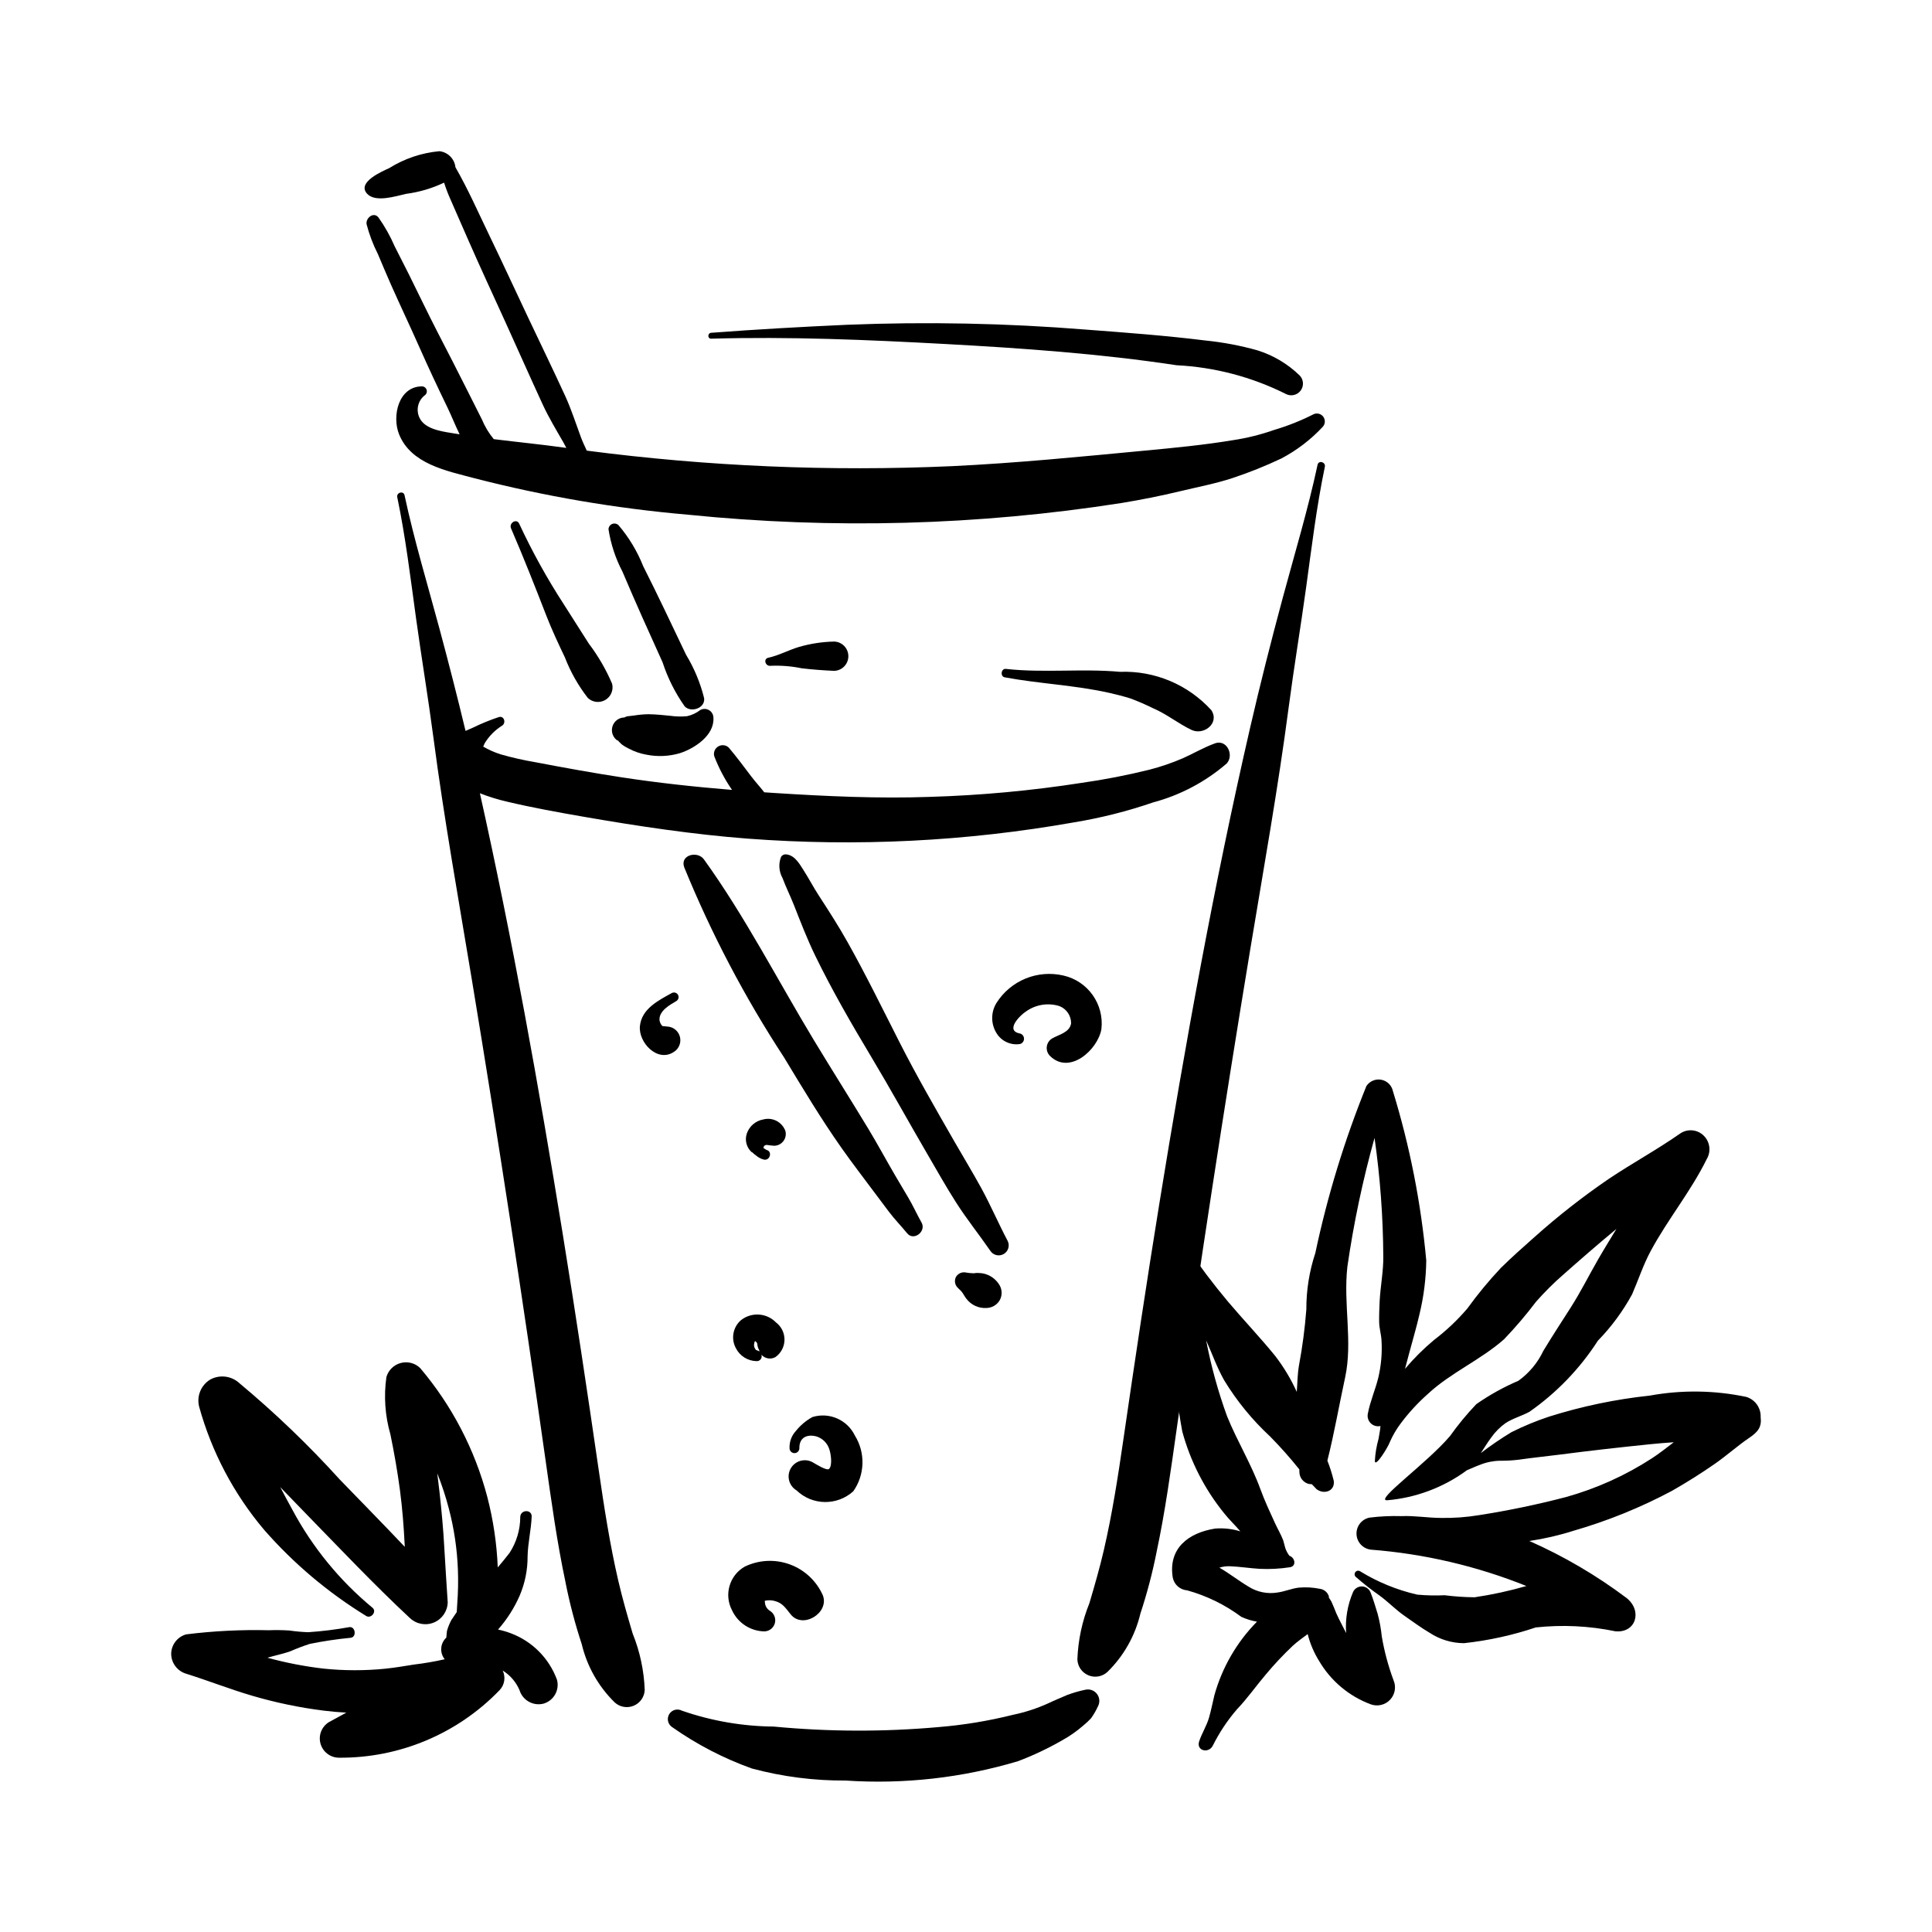<?xml version="1.0" encoding="UTF-8"?>
<!-- Uploaded to: ICON Repo, www.svgrepo.com, Generator: ICON Repo Mixer Tools -->
<svg fill="#000000" width="800px" height="800px" version="1.1" viewBox="144 144 512 512" xmlns="http://www.w3.org/2000/svg">
 <g>
  <path d="m488.45 243.53c-3.172-3.09-7.027-5.387-11.258-6.699-4.465-1.25-9.027-2.113-13.641-2.582-10.516-1.309-21.16-2.102-31.73-2.898h0.004c-21.102-1.699-42.281-2.129-63.434-1.277-11.977 0.543-23.965 1.211-35.922 2.121-0.988 0.074-1.016 1.59 0 1.559 20.715-0.586 41.324 0.289 62.008 1.41 20.48 1.117 41.051 2.559 61.344 5.629 10.051 0.508 19.891 3.09 28.895 7.59 1.34 0.727 3.008 0.375 3.938-0.832 0.93-1.207 0.844-2.914-0.203-4.019z"/>
  <path d="m491.97 253.85c-3.297 1.664-6.738 3.031-10.281 4.078-3.527 1.242-7.164 2.152-10.863 2.711-7.719 1.281-15.496 2.031-23.277 2.766-17.086 1.613-34.172 3.324-51.32 4.133-32.301 1.441-64.664 0.062-96.727-4.117-0.57-1.211-1.129-2.414-1.578-3.621-1.355-3.652-2.523-7.344-4.148-10.883-3.246-7.074-6.652-14.062-9.973-21.094-3.32-7.031-6.578-14.098-9.961-21.098-2.969-6.141-5.742-12.488-9.148-18.41-0.242-2.238-2.012-4.004-4.25-4.246-4.723 0.434-9.277 1.969-13.297 4.484-1.871 0.855-8.621 3.75-5.879 6.769 2.223 2.445 7.609 0.652 10.348 0.051 3.492-0.457 6.891-1.461 10.07-2.973 0.488 1.539 1.066 3.051 1.73 4.527l4.742 10.828c3.191 7.285 6.551 14.496 9.84 21.738 3.293 7.238 6.504 14.52 9.84 21.738 1.602 3.461 3.555 6.684 5.453 9.984l0.793 1.484-0.375-0.051c-6.269-0.871-12.574-1.492-18.859-2.269v-0.004c-1.301-1.574-2.359-3.336-3.144-5.227l-3.742-7.434c-2.629-5.254-5.316-10.469-8.012-15.691-2.617-5.078-5.066-10.234-7.609-15.344l-3.758-7.414c-1.164-2.691-2.602-5.254-4.293-7.644-1.289-1.609-3.445 0.191-3.137 1.824 0.711 2.719 1.707 5.356 2.977 7.859 1.152 2.719 2.289 5.441 3.484 8.137 2.453 5.535 5.055 11 7.508 16.535 2.387 5.391 4.887 10.715 7.457 16.016 1.062 2.191 2.047 4.707 3.223 7.106l-0.906-0.145c-2.844-0.484-7.238-0.895-9.18-3.356-1.633-2.094-1.285-5.109 0.773-6.781 0.496-0.305 0.73-0.898 0.578-1.457-0.152-0.562-0.652-0.953-1.234-0.969-6.246 0.027-8.004 7.894-6.078 12.695 3.156 7.875 12.547 9.672 19.828 11.613h-0.004c18.633 4.809 37.633 8.055 56.801 9.707 38.25 3.883 76.836 2.84 114.82-3.102 5.211-0.859 10.387-1.879 15.516-3.117 4.621-1.113 9.316-1.992 13.84-3.473h0.004c4.43-1.469 8.77-3.203 12.988-5.203 4.102-2.156 7.805-4.984 10.965-8.371 0.715-0.754 0.777-1.914 0.141-2.738-0.637-0.82-1.777-1.055-2.684-0.555z"/>
  <path d="m330.6 329.03c-1-4.051-2.613-7.926-4.777-11.496l-5.734-12.012c-1.84-3.856-3.727-7.676-5.644-11.492-1.57-3.953-3.781-7.621-6.539-10.859-0.449-0.426-1.105-0.547-1.68-0.312-0.57 0.238-0.949 0.789-0.965 1.406 0.609 3.934 1.863 7.734 3.711 11.254 1.75 4.098 3.5 8.188 5.328 12.25l5.273 11.711h0.004c1.359 4.168 3.332 8.109 5.856 11.695 1.637 1.789 5.508 0.512 5.168-2.144z"/>
  <path d="m306.22 325.21c-1.621-3.793-3.695-7.375-6.188-10.664l-6.59-10.355c-4.449-6.852-8.41-14.004-11.855-21.414-0.664-1.469-2.777-0.191-2.152 1.258 3.293 7.629 6.348 15.379 9.352 23.125 1.465 3.773 3.188 7.43 4.926 11.082v0.004c1.488 3.848 3.531 7.457 6.066 10.715 1.25 1.188 3.137 1.406 4.625 0.539 1.492-0.867 2.231-2.613 1.816-4.289z"/>
  <path d="m465.98 341c-3.004 1.082-5.691 2.699-8.605 3.984-2.863 1.23-5.812 2.234-8.828 3.008-5.926 1.465-11.926 2.629-17.969 3.484-13.316 2.07-26.746 3.309-40.215 3.707-13.617 0.48-27.363-0.16-40.961-1.023l-2.859-0.191c-1.148-1.469-2.445-2.867-3.527-4.305-1.914-2.551-3.828-5.094-5.879-7.535v-0.004c-0.75-0.715-1.883-0.848-2.777-0.324-0.895 0.52-1.34 1.57-1.086 2.574 1.211 3.164 2.797 6.168 4.719 8.957-9.781-0.797-19.555-1.852-29.246-3.332-7.648-1.168-15.25-2.555-22.848-4.004h-0.004c-3.125-0.527-6.223-1.227-9.27-2.102-1.594-0.516-3.125-1.195-4.574-2.035l0.402-0.895c1.164-1.91 2.762-3.519 4.66-4.695 1.066-0.746 0.461-2.676-0.938-2.227-2.336 0.773-4.613 1.707-6.824 2.789l-1.977 0.863c-2.172-9.051-4.492-18.098-6.906-27.066-3.168-11.773-6.707-23.473-9.262-35.387-0.27-1.258-2.191-0.727-1.926 0.531 2.199 10.547 3.492 21.281 4.961 31.961 1.465 10.629 3.238 21.215 4.637 31.852 2.805 21.383 6.633 42.656 10.152 63.93 7.008 42.379 13.523 84.84 19.539 127.38 1.547 10.883 3.031 21.781 5.324 32.535l-0.008 0.004c1.094 5.5 2.519 10.93 4.277 16.258 1.391 5.867 4.414 11.223 8.719 15.445 1.359 1.266 3.332 1.617 5.051 0.906 1.715-0.711 2.856-2.356 2.926-4.211-0.195-5.121-1.277-10.172-3.195-14.922-1.379-4.648-2.719-9.297-3.816-14.023-2.234-9.645-3.742-19.438-5.168-29.23-3.039-20.918-6.172-41.816-9.555-62.684-6.336-39.059-13.332-78.117-21.945-116.75 2.391 0.941 4.848 1.699 7.356 2.266 6.719 1.59 13.535 2.816 20.336 3.996 14.324 2.481 28.805 4.656 43.301 5.769v-0.004c28.871 2.184 57.902 0.738 86.41-4.305 7.137-1.172 14.16-2.941 21-5.293 7.199-1.918 13.867-5.445 19.504-10.316 2.023-2.18 0.07-6.481-3.106-5.34z"/>
  <path d="m432.71 568.83c1.379-4.648 2.719-9.297 3.816-14.023 2.234-9.645 3.742-19.438 5.168-29.23 3.039-20.918 6.172-41.816 9.555-62.684 6.832-42.117 14.434-84.246 24-125.84 2.652-11.527 5.586-23.074 8.66-34.504 3.172-11.773 6.711-23.473 9.262-35.387 0.27-1.258 2.191-0.723 1.93 0.531-2.199 10.547-3.492 21.281-4.961 31.957-1.465 10.629-3.238 21.215-4.637 31.852-2.805 21.383-6.633 42.656-10.148 63.93-7.008 42.379-13.523 84.84-19.539 127.39-1.547 10.883-3.031 21.781-5.324 32.535l0.004 0.004c-1.094 5.504-2.523 10.934-4.281 16.258-1.391 5.871-4.414 11.223-8.719 15.449-1.359 1.266-3.336 1.625-5.051 0.91-1.719-0.711-2.863-2.359-2.93-4.219 0.191-5.121 1.273-10.168 3.195-14.922z"/>
  <path d="m431.57 591.81c-1.605 0.336-3.188 0.797-4.727 1.367-1.715 0.77-3.445 1.445-5.141 2.258h0.004c-2.961 1.34-6.059 2.344-9.238 3.004-6.512 1.629-13.148 2.723-19.84 3.266-14.496 1.289-29.082 1.238-43.57-0.145-8.285-0.074-16.504-1.496-24.328-4.207-1.207-0.652-2.707-0.23-3.398 0.949-0.691 1.184-0.32 2.699 0.836 3.43 6.504 4.578 13.598 8.258 21.082 10.938 8.113 2.176 16.48 3.25 24.879 3.195 15.402 1.031 30.867-0.707 45.656-5.129 4.066-1.539 8-3.402 11.77-5.574 1.984-1.098 3.844-2.406 5.555-3.898 0.707-0.578 1.379-1.203 2.004-1.871 0.723-0.992 1.34-2.055 1.844-3.172 0.582-1.055 0.484-2.356-0.25-3.312-0.734-0.957-1.965-1.387-3.137-1.098z"/>
  <path d="m465.02 332.21c-6.172-6.789-15.027-10.512-24.199-10.168-10.07-0.914-20.172 0.344-30.258-0.777-1.266-0.141-1.559 2-0.301 2.234 9.215 1.715 18.605 2.062 27.77 4.133 1.852 0.418 3.688 0.887 5.5 1.449v-0.004c2.055 0.77 4.066 1.641 6.031 2.613 3.652 1.551 6.688 4.082 10.223 5.754 3.191 1.504 7.496-1.758 5.234-5.234z"/>
  <path d="m365.08 314.02c-3.176 0.066-6.332 0.551-9.383 1.438-2.758 0.824-5.309 2.254-8.078 2.844-1.426 0.301-0.785 2.332 0.59 2.141 2.769-0.117 5.539 0.102 8.254 0.66 2.894 0.344 5.699 0.547 8.617 0.68 2.09-0.074 3.742-1.789 3.742-3.883 0-2.09-1.652-3.805-3.742-3.879z"/>
  <path d="m333.06 334.17c-0.016-0.824-0.461-1.578-1.176-1.984-0.715-0.41-1.59-0.418-2.309-0.016-1.031 0.789-2.223 1.344-3.488 1.629-1.512 0.141-3.039 0.105-4.543-0.113-1.449-0.156-3.84-0.391-5.699-0.41-1.238 0.02-2.473 0.129-3.695 0.324l-2.031 0.246c-1.102 0.469-1.336 0.566-0.699 0.289-1.477 0.043-2.754 1.051-3.141 2.477-0.387 1.43 0.207 2.941 1.465 3.723-0.23-0.461-0.164-0.422 0.191 0.117l0.754 0.754c0.609 0.469 1.27 0.867 1.965 1.191 1.465 0.781 3.043 1.324 4.676 1.605 2.945 0.586 5.988 0.445 8.867-0.406 3.859-1.25 9.199-4.727 8.863-9.426z"/>
  <path d="m411.05 472.87c-2.418-4.566-4.445-9.316-6.918-13.859-2.316-4.242-4.84-8.375-7.246-12.566-4.965-8.66-9.984-17.332-14.504-26.238-4.535-8.922-8.91-17.895-13.816-26.621-2.379-4.231-4.981-8.273-7.625-12.34-1.406-2.164-2.594-4.453-3.984-6.625-1.066-1.664-2.277-3.844-4.391-4.172l-0.004 0.004c-0.602-0.152-1.234 0.094-1.57 0.617-0.719 1.832-0.578 3.891 0.379 5.613 0.918 2.445 2.086 4.789 3.047 7.219 1.785 4.523 3.508 9.023 5.644 13.402 4.453 9.148 9.52 17.922 14.75 26.645 5.141 8.566 9.953 17.332 14.988 25.965 2.519 4.309 4.961 8.688 7.656 12.887 2.805 4.375 6.047 8.41 8.992 12.684v-0.004c0.766 1.176 2.309 1.551 3.527 0.859 1.223-0.688 1.691-2.211 1.074-3.469z"/>
  <path d="m325.33 373.85c7.184 17.594 16.039 34.461 26.445 50.367 4.914 8.129 9.832 16.34 15.309 24.105 2.754 3.906 5.68 7.703 8.535 11.535l3.938 5.25c1.531 2.031 3.258 3.781 4.856 5.738 1.75 2.141 5.125-0.523 3.812-2.848-1.25-2.215-2.262-4.5-3.57-6.695l-3.383-5.715c-2.402-4.094-4.644-8.289-7.098-12.348-4.758-7.867-9.68-15.637-14.438-23.504-9.66-15.98-18.254-32.82-29.184-47.984-1.703-2.367-6.426-1.195-5.223 2.098z"/>
  <path d="m400.15 488.24c1.242 1.605 3.191 2.5 5.215 2.394 1.422-0.012 2.742-0.742 3.504-1.945 0.746-1.242 0.766-2.793 0.051-4.055-0.402-0.695-0.93-1.312-1.555-1.82-1.078-0.883-2.418-1.391-3.809-1.445-0.391-0.043-0.785-0.039-1.176 0.016-0.559 0.082-0.703 0.098-0.43 0.043l-0.125-0.012c-0.582-0.008-1.164-0.066-1.738-0.168-1.027-0.258-2.109 0.164-2.691 1.055-0.539 0.93-0.402 2.098 0.332 2.879l1.043 1.035c0.531 0.617 0.848 1.395 1.379 2.027"/>
  <path d="m606.76 514.19c-8.414-1.766-17.09-1.883-25.551-0.34-9.055 0.961-17.992 2.828-26.68 5.566-3.418 1.133-6.75 2.508-9.973 4.121-2.809 1.699-5.519 3.551-8.125 5.547 0.961-1.434 1.758-2.797 2.809-4.191 1.02-1.441 2.273-2.699 3.711-3.727 1.859-1.254 4.465-1.973 6.359-3.023 7.219-5.043 13.379-11.441 18.145-18.844 3.57-3.664 6.621-7.801 9.07-12.293 1.699-3.93 2.973-7.859 4.938-11.5 4.57-8.465 10.598-15.734 14.836-24.328 1.195-1.996 0.879-4.555-0.773-6.195-1.672-1.676-4.301-1.926-6.258-0.594-6.113 4.285-12.621 7.805-18.941 12.035-6.906 4.719-13.5 9.883-19.73 15.461-3.223 2.856-5.898 5.223-8.867 8.145-3.188 3.383-6.148 6.969-8.867 10.734-2.641 3.094-5.609 5.894-8.848 8.355-2.773 2.32-5.344 4.875-7.676 7.637l1.102-4.133c0.922-3.508 1.871-6.566 2.727-10.305 1.137-4.676 1.738-9.461 1.805-14.273-1.391-15.234-4.352-30.285-8.844-44.91-0.328-1.523-1.539-2.703-3.07-2.992-1.531-0.289-3.09 0.367-3.949 1.668-5.805 14.32-10.332 29.125-13.531 44.242-1.602 4.828-2.406 9.883-2.387 14.969-0.383 4.969-1.031 9.914-1.949 14.812-0.422 2.481-0.395 4.617-0.586 7.047l0.004-0.004c-1.531-3.391-3.453-6.594-5.723-9.543-4.031-4.961-8.441-9.574-12.527-14.41-3.922-4.676-7.602-9.551-11.012-14.609-0.82-1.488-2.531-2.238-4.18-1.828-1.645 0.406-2.812 1.867-2.844 3.562 0.418 8.641 2.481 16.988 3.426 25.566v0.004c0.344 7.301 1.188 14.574 2.519 21.762 2.152 7.914 5.934 15.289 11.098 21.656 1.266 1.621 2.957 3.195 4.281 4.781v0.004c-2.164-0.668-4.434-0.918-6.691-0.734-7.016 1.109-12.461 5.203-11.219 12.965 0.355 1.875 1.93 3.273 3.832 3.406 5.172 1.438 10.031 3.816 14.34 7.019 1.32 0.605 2.711 1.035 4.144 1.281-5.359 5.441-9.242 12.16-11.285 19.516-0.48 1.992-0.859 3.977-1.426 5.945-0.629 2.176-1.914 4.144-2.609 6.266-0.805 2.461 2.41 3.281 3.578 1.211 1.734-3.5 3.902-6.766 6.453-9.723 2.773-2.891 5.074-6.219 7.684-9.277 2.207-2.641 4.566-5.152 7.066-7.519 1.23-1.145 2.656-2.117 3.981-3.133v-0.004c0.633 2.523 1.66 4.934 3.035 7.144 3.109 5.297 7.953 9.355 13.711 11.488 1.797 0.641 3.809 0.156 5.109-1.242 1.305-1.395 1.652-3.434 0.887-5.18-1.398-3.766-2.441-7.652-3.106-11.609-0.207-2.004-0.566-3.988-1.086-5.938-0.605-1.938-1.152-3.859-1.898-5.723-0.383-0.934-1.285-1.551-2.297-1.562-1.008-0.016-1.93 0.578-2.336 1.5-1.465 3.422-2.094 7.141-1.828 10.852l-1.914-3.75c-0.504-1.008-0.953-2.047-1.348-3.106l-0.656-1.512-0.48-0.762c-0.215-0.328-0.512-0.695-0.102-0.293h0.004c-0.242-1.211-1.227-2.133-2.453-2.297-1.863-0.379-3.773-0.484-5.672-0.309-1.824 0.234-3.637 1.004-5.457 1.273l0.004-0.004c-2.727 0.48-5.535-0.086-7.859-1.582-2.59-1.543-5.019-3.473-7.648-4.984v-0.004c0.902-0.285 1.848-0.41 2.793-0.371 2.594 0.102 5.269 0.531 7.848 0.684 2.68 0.133 5.367-0.008 8.016-0.418 1.82-0.258 1.41-2.555-0.121-3.043-0.453-0.613-0.812-1.289-1.07-2.004l-0.551-2.062c-0.605-1.59-1.504-3.09-2.215-4.641-1.352-2.949-2.727-5.898-3.836-8.938-2.449-6.719-6.144-12.695-8.832-19.316-2.383-6.551-4.238-13.285-5.551-20.133 1.621 3.621 2.769 6.977 4.75 10.539v0.004c3.359 5.523 7.473 10.555 12.215 14.949 2.723 2.766 5.305 5.672 7.727 8.707l0.02 0.633c-0.012 1.547 1.051 2.894 2.555 3.242l0.746 0.059 1.242 1.305c2.004 1.531 4.965 0.512 4.559-2.227h0.004c-0.441-1.812-1.004-3.594-1.688-5.328 1.895-7.59 2.996-14.145 4.703-22.043 2.055-9.516-0.516-19.367 0.594-29.34 1.664-11.527 4.07-22.93 7.199-34.145 1.488 10.395 2.262 20.879 2.32 31.383 0.074 3.715-0.77 8.078-0.965 11.898-0.09 1.797-0.16 3.773-0.133 5.504s0.555 3.289 0.629 4.926v-0.004c0.195 3.281-0.086 6.574-0.84 9.777-0.785 3.238-2.168 6.309-2.777 9.547v-0.004c-0.211 0.934 0.074 1.906 0.75 2.582 0.676 0.676 1.652 0.953 2.582 0.742-0.051 1.09-0.352 2.332-0.504 3.391-0.547 1.945-0.879 3.941-0.98 5.961 0.195 1.613 3.512-3.793 3.949-5.043v-0.004c0.77-1.773 1.746-3.449 2.91-4.992 2.129-2.848 4.543-5.473 7.211-7.828 5.992-5.602 14.02-9.012 20.227-14.523l-0.004-0.004c3.012-3.148 5.84-6.469 8.465-9.945 1.098-1.234 2.309-2.527 3.398-3.606 1.445-1.434 1.965-1.914 3.606-3.367 4.457-3.961 9.527-8.355 14.254-12.273-1.59 2.648-3.348 5.465-4.875 8.125-2.473 4.305-4.59 8.566-7.242 12.719-2.461 3.848-4.852 7.516-7.246 11.465h-0.004c-1.492 3.168-3.769 5.902-6.617 7.941-3.918 1.676-7.652 3.75-11.145 6.191-2.523 2.648-4.852 5.477-6.973 8.457-6.231 7.32-20.141 17.172-16.656 17.012l-0.004 0.004c7.547-0.648 14.773-3.336 20.902-7.781l0.141-0.129c1.211-0.512 2.359-1.047 3.609-1.504 1.668-0.672 3.445-1.031 5.242-1.062 1.648 0.016 3.297-0.074 4.934-0.273 3.656-0.531 7.18-0.867 11.094-1.375 7.746-1.008 15.922-1.93 23.848-2.734 1.965-0.203 4.195-0.387 6.191-0.516-1.805 1.379-3.938 3.055-5.812 4.266-7.012 4.547-14.676 8-22.727 10.25-7.621 1.992-15.336 3.598-23.121 4.809-3.301 0.543-6.648 0.789-9.992 0.73-3.539-0.008-6.992-0.633-10.551-0.48h-0.004c-2.828-0.082-5.656 0.051-8.461 0.402-2.074 0.438-3.519 2.32-3.406 4.434 0.109 2.117 1.746 3.836 3.852 4.055 14.133 1.102 28.012 4.348 41.168 9.629-4.504 1.305-9.09 2.301-13.727 2.988-2.66-0.027-5.312-0.207-7.949-0.539-2.422 0.117-4.848 0.062-7.262-0.164-5.328-1.219-10.418-3.297-15.078-6.156-0.207-0.148-0.465-0.211-0.719-0.168-0.25 0.039-0.477 0.184-0.621 0.395-0.145 0.207-0.199 0.469-0.152 0.719 0.051 0.254 0.199 0.473 0.414 0.613 1.969 1.719 4.027 3.332 6.168 4.836 2.215 1.598 4.277 3.762 6.629 5.394 2.133 1.48 4.422 3.172 6.688 4.504 2.699 1.77 5.856 2.719 9.086 2.731 6.469-0.703 12.844-2.102 19.012-4.172 7.047-0.758 14.168-0.414 21.105 1.023 5.422 0.496 7.207-5.367 3-8.789-7.996-6.016-16.656-11.098-25.809-15.145 3.981-0.594 7.91-1.5 11.75-2.723 9.008-2.602 17.719-6.137 25.996-10.539 3.785-2.148 7.941-4.766 11.488-7.242 3-2.098 6.246-4.957 8.969-6.785 2.383-1.602 3.41-2.902 3.094-5.531h-0.004c0.105-2.453-1.469-4.66-3.82-5.367z"/>
  <path d="m291.61 589.16c-2.094-5.703-6.574-10.211-12.266-12.336-1.09-0.414-2.215-0.738-3.359-0.973 2.371-2.688 4.309-5.727 5.742-9.012 1.398-3.281 2.109-6.812 2.09-10.379 0.07-3.531 0.934-6.996 1.082-10.535 0.082-1.961-2.871-1.914-3.023 0 0.008 3.414-0.977 6.754-2.84 9.613-0.996 1.285-2.047 2.574-3.125 3.836v-0.004c-0.258-6.32-1.191-12.594-2.785-18.719-3.309-12.539-9.375-24.184-17.758-34.078-1.359-1.336-3.316-1.855-5.156-1.367-1.844 0.484-3.289 1.902-3.812 3.731-0.723 5.086-0.355 10.266 1.066 15.199 1.008 4.894 1.871 9.82 2.527 14.773 0.637 4.805 1.008 9.656 1.254 14.496l0.023 0.527c-5.672-6.008-11.484-11.895-17.227-17.844-8.25-9.109-17.129-17.633-26.57-25.504-2.102-1.965-5.223-2.367-7.75-0.996-2.469 1.492-3.664 4.43-2.941 7.223 3.316 11.988 9.191 23.113 17.219 32.617 7.812 8.922 16.926 16.613 27.031 22.816 1.305 0.816 2.914-1.168 1.68-2.176-8.695-7.191-15.906-16.012-21.227-25.961-1.086-1.988-2.172-3.984-3.219-6.004l6.769 6.992c9.102 9.328 18.055 18.824 27.598 27.711h0.004c1.699 1.613 4.188 2.07 6.352 1.176 2.16-0.895 3.594-2.981 3.66-5.32-0.289-4.793-0.641-9.562-0.895-14.359-0.262-4.938-0.723-9.844-1.262-14.754l-0.613-5.106c1.223 3.066 2.254 6.203 3.082 9.395 1.387 5.293 2.188 10.723 2.391 16.188 0.109 2.969 0.051 5.938-0.172 8.898l-0.137 2.293-1.418 2.098c-0.504 0.934-0.902 1.918-1.184 2.941l-0.164 1.734-0.18 0.18-0.004-0.004c-1.465 1.531-1.566 3.91-0.234 5.555-2.699 0.609-5.43 1.082-8.18 1.41-2.527 0.395-5.031 0.84-7.582 1.09l0.004 0.004c-5.422 0.543-10.887 0.535-16.309-0.02-5.043-0.582-10.031-1.547-14.926-2.891l1.301-0.359c1.605-0.434 3.246-0.805 4.812-1.363 1.672-0.734 3.383-1.383 5.125-1.945 3.59-0.727 7.219-1.27 10.871-1.621 1.582-0.219 1.223-3.031-0.383-2.82-3.609 0.652-7.254 1.102-10.914 1.348-1.672-0.059-3.34-0.211-4.996-0.453-1.816-0.117-3.637-0.141-5.453-0.07-7.316-0.176-14.633 0.191-21.895 1.094-2.34 0.656-3.965 2.785-3.969 5.215 0.047 2.418 1.652 4.527 3.969 5.215 5.867 1.832 11.586 4.102 17.496 5.832 6.203 1.824 12.543 3.148 18.961 3.949 1.98 0.246 3.977 0.422 5.981 0.531l-4.613 2.519-0.004 0.004c-1.91 1.184-2.816 3.484-2.227 5.656 0.586 2.172 2.531 3.699 4.777 3.762 16.094 0.16 31.539-6.32 42.703-17.91 1.324-1.391 1.645-3.453 0.812-5.184 1.98 1.23 3.535 3.035 4.453 5.18 0.82 2.691 3.602 4.273 6.336 3.598 2.727-0.773 4.332-3.594 3.598-6.332z"/>
  <path d="m362.09 566.84c-1.668-3.82-4.824-6.797-8.738-8.242-3.914-1.449-8.246-1.238-12 0.578-4.062 2.328-5.539 7.457-3.344 11.59 1.551 3.348 4.883 5.512 8.574 5.57 1.301-0.035 2.422-0.918 2.762-2.172 0.34-1.254-0.184-2.582-1.289-3.269-0.789-0.473-1.289-1.305-1.344-2.223l-0.043-0.445c0.965-0.227 1.977-0.18 2.922 0.133 1.812 0.559 2.539 1.691 3.949 3.461 3.172 3.973 10.238-0.32 8.551-4.981z"/>
  <path d="m349.66 494.47c-2.488-2.562-6.508-2.82-9.305-0.605-2.137 1.855-2.691 4.953-1.328 7.438 1.039 2.039 3.113 3.344 5.398 3.406 0.441 0.051 0.875-0.129 1.148-0.473 0.277-0.344 0.355-0.809 0.207-1.223 0.938 1.055 2.481 1.32 3.711 0.633 1.48-1.047 2.375-2.734 2.406-4.547s-0.797-3.531-2.238-4.629zm-5.234 7.301-0.09 0.02-0.375-0.633v-0.004c-0.121-0.277-0.168-0.582-0.133-0.883l0.113-0.555 0.133-0.32 0.102 0.051 0.074 0.051 0.195 0.191-0.016-0.074 0.211 0.367 0.008 0.016 0.035 0.125v-0.004c0.031 0.574 0.195 1.129 0.484 1.625l0.008 0.016 0.031 0.141 0.07 0.23z"/>
  <path d="m370.55 524.43c-2.031-4.191-6.82-6.269-11.27-4.891-1.691 0.938-3.18 2.195-4.387 3.707-1.141 1.242-1.738 2.894-1.652 4.582 0.02 0.703 0.598 1.266 1.301 1.266 0.707 0 1.281-0.562 1.301-1.266-0.074-2.898 2.074-3.836 4.559-3.148 1.586 0.504 2.836 1.742 3.352 3.324 0.406 1.082 0.922 4.297-0.035 5.266-0.59 0.594-3.527-1.289-4.312-1.723l0.004-0.004c-2.043-1.164-4.644-0.465-5.832 1.566s-0.52 4.637 1.5 5.848c4.176 4.039 10.77 4.137 15.066 0.23 3.074-4.394 3.234-10.199 0.406-14.758z"/>
  <path d="m425.79 402.52c-3.328-0.77-6.816-0.492-9.984 0.797-3.164 1.293-5.852 3.531-7.691 6.414-1.582 2.508-1.562 5.707 0.055 8.195 1.328 2.062 3.754 3.141 6.176 2.742 0.613-0.184 1.031-0.75 1.031-1.387 0-0.641-0.418-1.203-1.031-1.387-4.168-0.727 0.031-4.914 1.598-5.875 2.543-1.805 5.785-2.328 8.766-1.41 1.914 0.719 3.168 2.562 3.141 4.606-0.395 2.43-3.277 2.957-5.039 3.992-0.77 0.469-1.285 1.258-1.402 2.152-0.113 0.895 0.184 1.789 0.812 2.438 5.168 5.184 12.707-1.566 13.66-7.07v-0.004c0.762-6.617-3.59-12.742-10.09-14.203z"/>
  <path d="m320.78 416.04-1.258-0.129v-0.004c-0.41-0.434-0.672-0.988-0.75-1.582-0.141-2.449 2.734-4.016 4.492-5.051 0.555-0.352 0.734-1.082 0.402-1.648-0.332-0.566-1.055-0.77-1.633-0.461-3.598 1.988-7.949 4.164-8.445 8.707-0.48 4.359 4.652 9.828 9.012 6.883v0.004c1.355-0.852 1.992-2.488 1.574-4.035-0.418-1.543-1.797-2.633-3.394-2.684z"/>
  <path d="m352.14 443.73c-0.863-2.387-3.406-3.715-5.856-3.066-2.027 0.355-3.699 1.785-4.367 3.727-0.582 1.715-0.117 3.609 1.188 4.859l0.449 0.273 0.156 0.195 0.797 0.613v0.004c0.559 0.453 1.207 0.781 1.898 0.961 1.664 0.387 2.375-2.176 0.707-2.562l-0.805-0.504 0.059-0.168 0.09-0.305 0.016-0.016 0.148-0.141 0.023-0.016-0.016 0.008 0.016-0.02 0.301-0.125 0.156-0.027-0.027-0.02h0.012l0.094 0.012 0.137-0.031-0.129 0.031 1.02 0.137 0.953 0.09v-0.004c0.961-0.008 1.863-0.461 2.445-1.227 0.582-0.762 0.781-1.754 0.535-2.68z"/>
  <path d="m347.1 447.46h0.102v-0.102z"/>
 </g>
</svg>